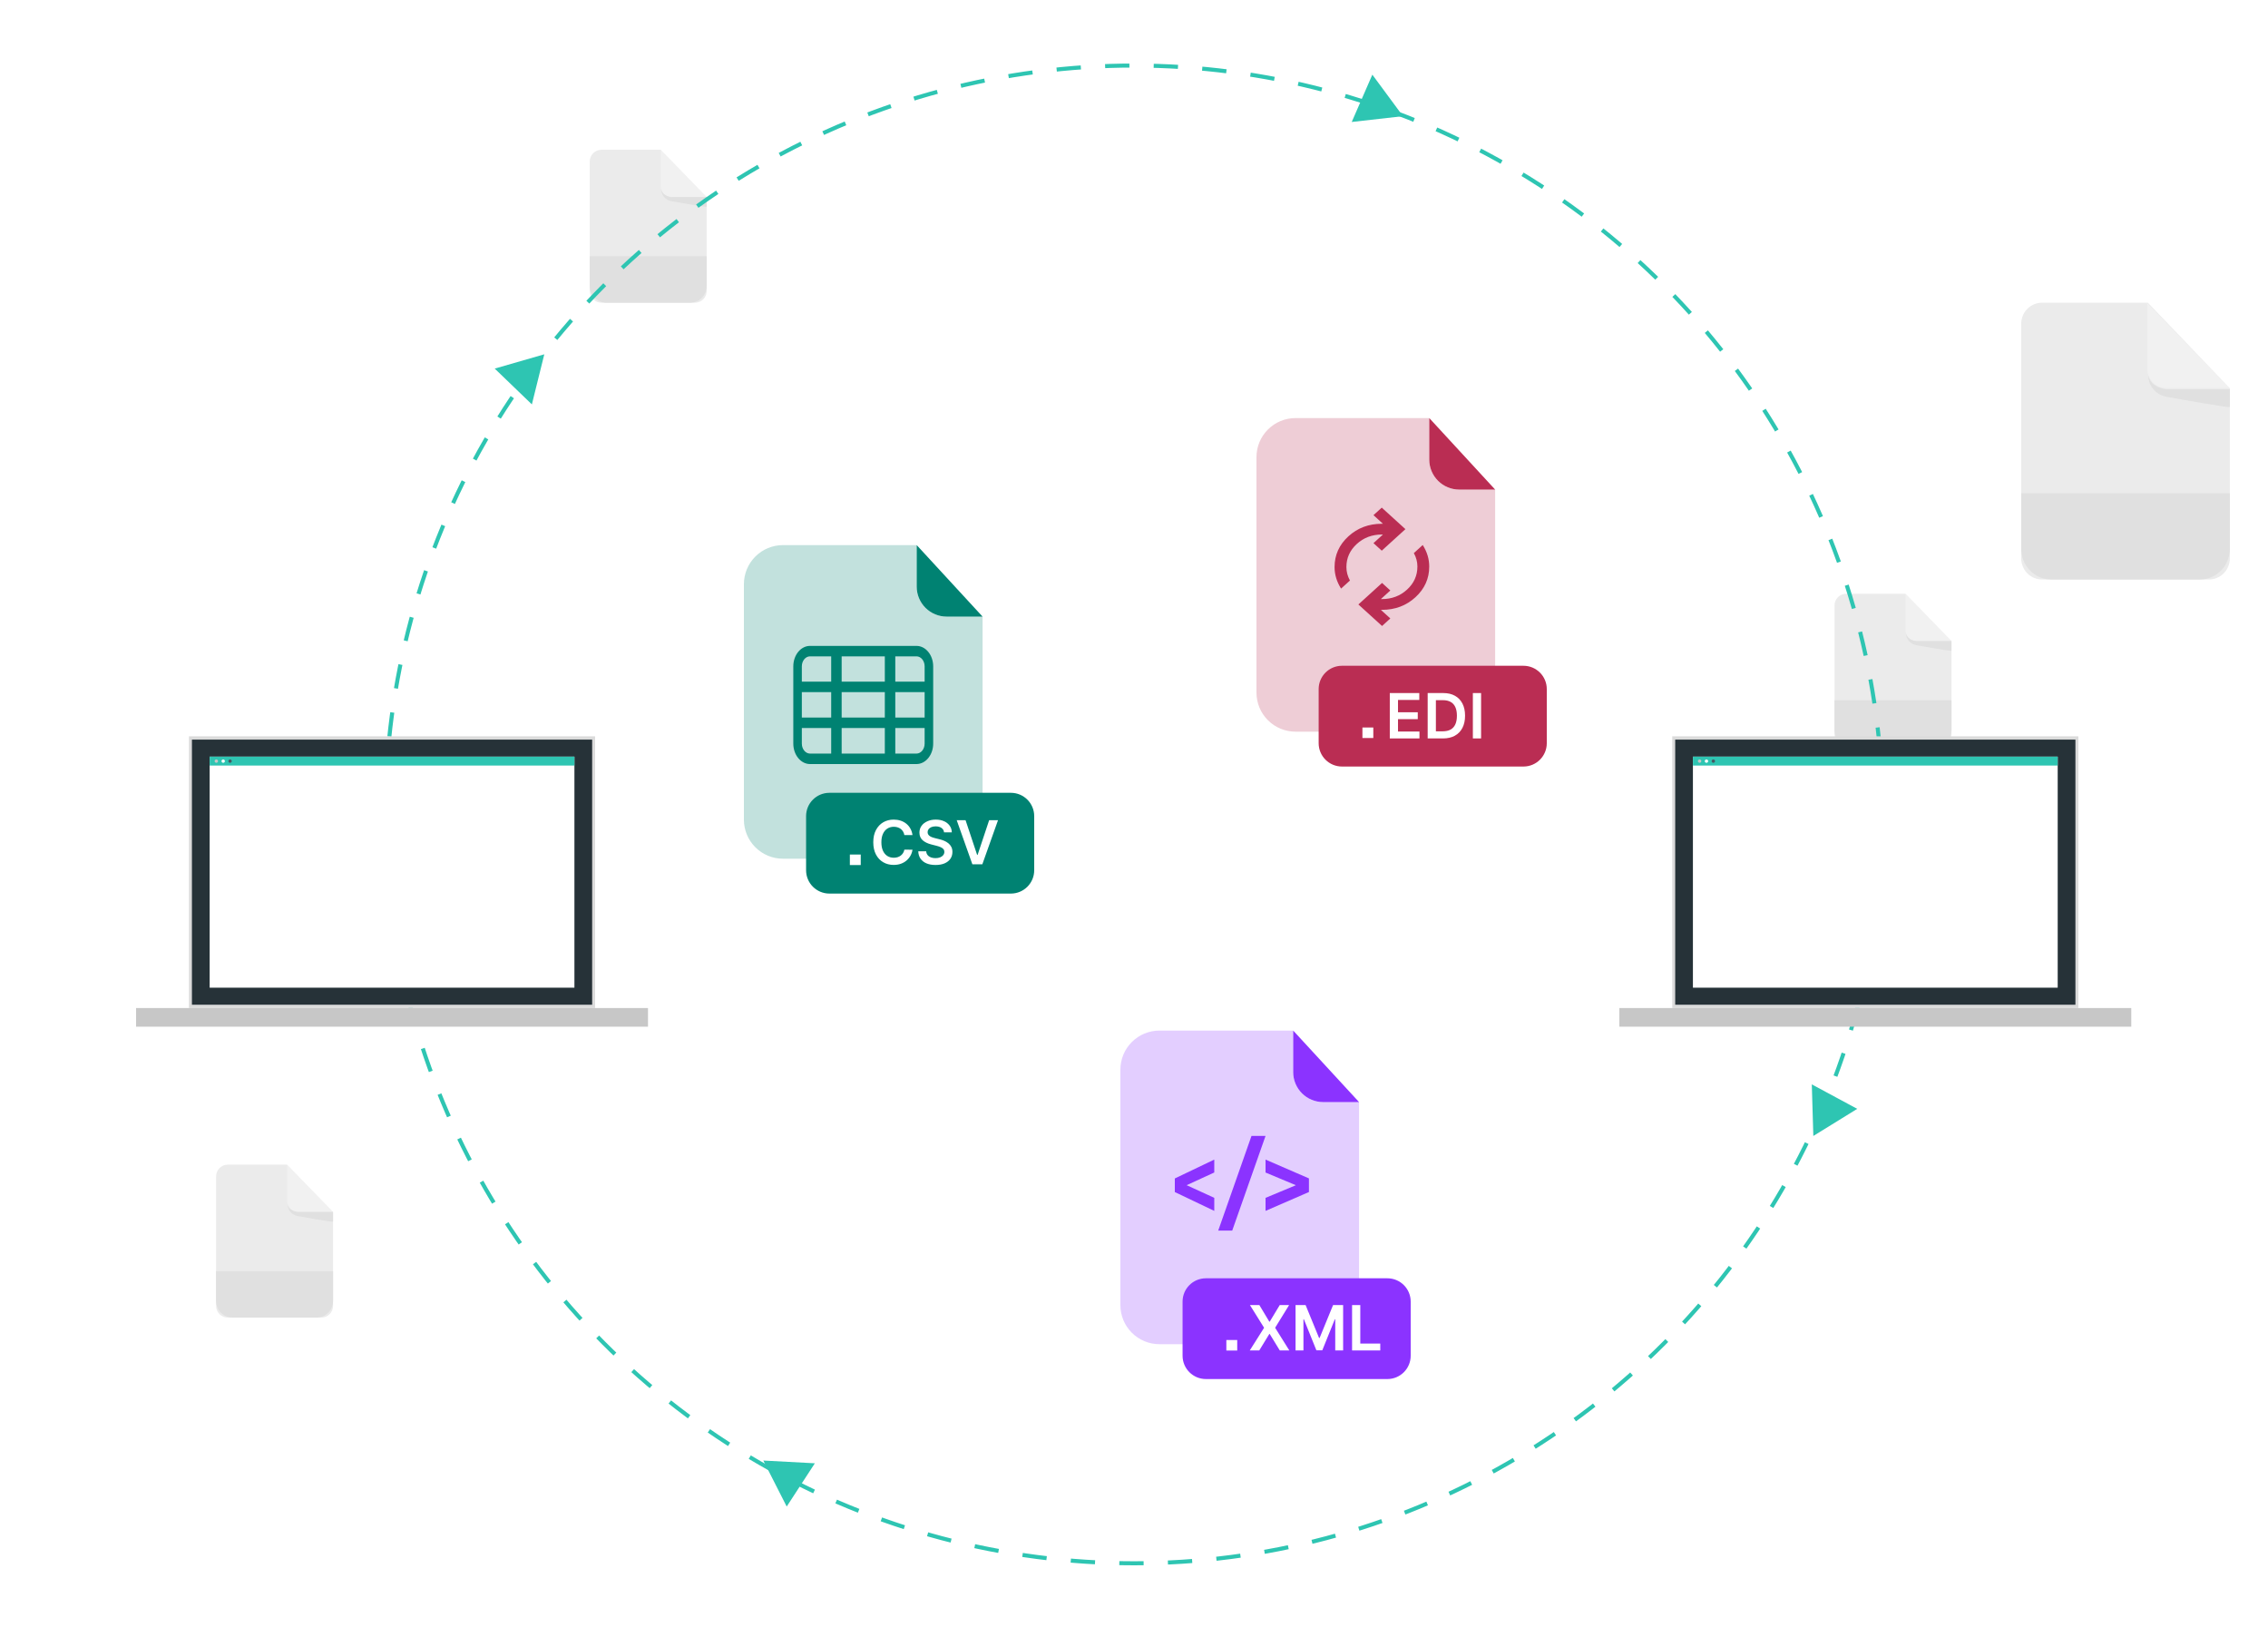 <svg width="560" height="404" viewBox="0 0 560 404" fill="none" xmlns="http://www.w3.org/2000/svg">
<path fill-rule="evenodd" clip-rule="evenodd" d="M478.955 184.318H455.852C455.089 184.318 454.357 184.015 453.817 183.475C453.278 182.936 452.975 182.204 452.975 181.441V149.448C452.975 148.685 453.278 147.953 453.817 147.413C454.357 146.874 455.089 146.571 455.852 146.571H470.503L481.846 158.245V181.427C481.848 181.807 481.774 182.184 481.63 182.535C481.485 182.887 481.272 183.206 481.003 183.475C480.735 183.744 480.415 183.957 480.063 184.102C479.712 184.246 479.335 184.32 478.955 184.318Z" fill="#EBEBEB"/>
<path fill-rule="evenodd" clip-rule="evenodd" d="M452.959 172.86H481.852V180.204C481.852 181.29 481.423 182.332 480.657 183.103C479.892 183.873 478.853 184.31 477.767 184.318H457.073C455.982 184.318 454.936 183.884 454.164 183.113C453.392 182.341 452.959 181.295 452.959 180.204V172.86Z" fill="#E0E0E0"/>
<g opacity="0.3">
<path fill-rule="evenodd" clip-rule="evenodd" d="M470.503 146.557V155.555C470.503 156.268 470.786 156.952 471.291 157.457C471.795 157.961 472.48 158.245 473.193 158.245H481.824L470.503 146.557Z" fill="white"/>
</g>
<path fill-rule="evenodd" clip-rule="evenodd" d="M470.625 156.346C470.635 157.023 470.874 157.676 471.304 158.199C471.734 158.721 472.329 159.083 472.991 159.223C473.086 159.251 473.182 159.273 473.279 159.288C474.408 159.489 481.846 160.812 481.846 160.64V158.245H473.214C473.214 158.245 471.035 158.173 470.625 156.346Z" fill="#E0E0E0"/>
<path fill-rule="evenodd" clip-rule="evenodd" d="M79.342 325.249H56.239C55.476 325.249 54.745 324.946 54.205 324.406C53.665 323.866 53.362 323.135 53.362 322.372V290.379C53.362 289.615 53.665 288.884 54.205 288.344C54.745 287.805 55.476 287.501 56.239 287.501H70.891L82.234 299.175V322.357C82.236 322.737 82.162 323.114 82.017 323.466C81.873 323.818 81.66 324.137 81.391 324.406C81.122 324.675 80.803 324.888 80.451 325.032C80.099 325.177 79.722 325.251 79.342 325.249Z" fill="#EBEBEB"/>
<path fill-rule="evenodd" clip-rule="evenodd" d="M53.347 313.791H82.24V321.134C82.24 322.22 81.81 323.263 81.045 324.033C80.279 324.804 79.24 325.241 78.154 325.248H57.461C56.37 325.248 55.323 324.815 54.552 324.043C53.78 323.272 53.347 322.225 53.347 321.134V313.791Z" fill="#E0E0E0"/>
<g opacity="0.3">
<path fill-rule="evenodd" clip-rule="evenodd" d="M70.891 287.487V296.485C70.891 297.199 71.174 297.883 71.678 298.388C72.183 298.892 72.867 299.175 73.581 299.175H82.212L70.891 287.487Z" fill="white"/>
</g>
<path fill-rule="evenodd" clip-rule="evenodd" d="M71.013 297.276C71.022 297.953 71.262 298.607 71.692 299.129C72.122 299.652 72.717 300.013 73.379 300.153C73.473 300.182 73.57 300.203 73.667 300.218C74.796 300.42 82.233 301.743 82.233 301.57V299.175H73.602C73.602 299.175 71.423 299.103 71.013 297.276Z" fill="#E0E0E0"/>
<path fill-rule="evenodd" clip-rule="evenodd" d="M545.421 143.043H504.195C502.833 143.043 501.527 142.494 500.564 141.517C499.601 140.541 499.061 139.216 499.061 137.835V79.93C499.061 78.549 499.601 77.224 500.564 76.248C501.527 75.271 502.833 74.723 504.195 74.723H530.34L550.58 95.851V137.809C550.584 138.497 550.453 139.18 550.195 139.816C549.937 140.453 549.557 141.031 549.077 141.517C548.597 142.004 548.027 142.389 547.399 142.651C546.772 142.913 546.099 143.046 545.421 143.043Z" fill="#EBEBEB"/>
<path fill-rule="evenodd" clip-rule="evenodd" d="M499.061 121.763H550.581V135.402C550.581 137.419 549.815 139.354 548.45 140.786C547.085 142.217 545.232 143.029 543.296 143.043H506.397C504.451 143.043 502.585 142.238 501.209 140.805C499.833 139.372 499.061 137.428 499.061 135.402V121.763Z" fill="#E0E0E0"/>
<g opacity="0.3">
<path fill-rule="evenodd" clip-rule="evenodd" d="M530.163 74.791V90.979C530.163 92.263 530.673 93.494 531.581 94.401C532.488 95.309 533.719 95.819 535.003 95.819H550.53L530.163 74.791Z" fill="white"/>
</g>
<path fill-rule="evenodd" clip-rule="evenodd" d="M530.421 92.643C530.438 93.874 530.869 95.063 531.641 96.014C532.414 96.965 533.483 97.622 534.673 97.877C534.842 97.929 535.015 97.968 535.19 97.995C537.218 98.361 550.581 100.769 550.581 100.455V96.097H535.073C535.073 96.097 531.158 95.967 530.421 92.643Z" fill="#E0E0E0"/>
<path fill-rule="evenodd" clip-rule="evenodd" d="M171.595 74.722H148.492C147.729 74.722 146.997 74.419 146.458 73.879C145.918 73.34 145.615 72.608 145.615 71.845V39.852C145.615 39.089 145.918 38.357 146.458 37.817C146.997 37.278 147.729 36.975 148.492 36.975H163.144L174.487 48.648V71.83C174.489 72.211 174.415 72.588 174.27 72.939C174.126 73.291 173.913 73.61 173.644 73.879C173.375 74.148 173.056 74.361 172.704 74.506C172.352 74.65 171.975 74.724 171.595 74.722Z" fill="#EBEBEB"/>
<path fill-rule="evenodd" clip-rule="evenodd" d="M145.601 63.264H174.494V70.607C174.494 71.694 174.064 72.736 173.299 73.507C172.533 74.277 171.494 74.714 170.408 74.722H149.715C148.624 74.722 147.577 74.288 146.806 73.517C146.034 72.745 145.601 71.699 145.601 70.607V63.264Z" fill="#E0E0E0"/>
<g opacity="0.3">
<path fill-rule="evenodd" clip-rule="evenodd" d="M163.144 36.96V45.958C163.144 46.672 163.427 47.356 163.931 47.86C164.436 48.365 165.12 48.648 165.834 48.648H174.465L163.144 36.96Z" fill="white"/>
</g>
<path fill-rule="evenodd" clip-rule="evenodd" d="M163.267 46.749C163.276 47.426 163.516 48.079 163.946 48.602C164.376 49.125 164.971 49.486 165.633 49.626C165.727 49.654 165.823 49.676 165.921 49.691C167.05 49.892 174.487 51.216 174.487 51.043V48.648H165.856C165.856 48.648 163.677 48.576 163.267 46.749Z" fill="#E0E0E0"/>
<circle cx="280" cy="201.04" r="184.86" stroke="#2EC5B2" stroke-dasharray="6 6"/>
<g filter="url(#filter0_d_2838_11095)">
<path d="M526.238 232.837H399.841V237.44H526.238V232.837Z" fill="#C7C7C7"/>
<path d="M513.178 165.76H412.902V232.837H513.178V165.76Z" fill="#DBDBDB"/>
<path d="M512.45 166.578H413.63V232.018H512.45V166.578Z" fill="#263238"/>
<path d="M508.073 170.783H418.005V227.811H508.073V170.783Z" fill="white"/>
<path d="M508.073 170.783H418.005V172.976H508.073V170.783Z" fill="#2EC5B2"/>
<path fill-rule="evenodd" clip-rule="evenodd" d="M420.072 171.882C420.072 171.964 420.047 172.045 420.001 172.113C419.956 172.182 419.891 172.235 419.815 172.266C419.739 172.298 419.655 172.306 419.574 172.29C419.493 172.274 419.419 172.234 419.361 172.176C419.303 172.118 419.263 172.044 419.247 171.963C419.231 171.882 419.239 171.799 419.271 171.723C419.302 171.647 419.356 171.582 419.424 171.536C419.493 171.49 419.573 171.466 419.655 171.466C419.766 171.466 419.872 171.51 419.95 171.588C420.028 171.666 420.072 171.772 420.072 171.882Z" fill="#C7C7C7"/>
<path fill-rule="evenodd" clip-rule="evenodd" d="M421.767 171.882C421.767 171.964 421.742 172.045 421.697 172.113C421.651 172.182 421.586 172.235 421.51 172.266C421.434 172.298 421.35 172.306 421.27 172.29C421.189 172.274 421.115 172.234 421.056 172.176C420.998 172.118 420.959 172.044 420.943 171.963C420.927 171.882 420.935 171.799 420.966 171.723C420.998 171.647 421.051 171.582 421.12 171.536C421.188 171.49 421.268 171.466 421.351 171.466C421.461 171.466 421.567 171.51 421.645 171.588C421.723 171.666 421.767 171.772 421.767 171.882Z" fill="white"/>
<path fill-rule="evenodd" clip-rule="evenodd" d="M423.463 171.882C423.463 171.964 423.439 172.045 423.393 172.113C423.347 172.182 423.282 172.235 423.206 172.266C423.13 172.298 423.047 172.306 422.966 172.29C422.885 172.274 422.811 172.234 422.753 172.176C422.695 172.118 422.655 172.044 422.639 171.963C422.623 171.882 422.631 171.799 422.663 171.723C422.694 171.647 422.747 171.582 422.816 171.536C422.884 171.49 422.965 171.466 423.047 171.466C423.157 171.466 423.263 171.51 423.341 171.588C423.419 171.666 423.463 171.772 423.463 171.882Z" fill="#455A64"/>
</g>
<g filter="url(#filter1_d_2838_11095)">
<path d="M159.998 232.837H33.601V237.44H159.998V232.837Z" fill="#C7C7C7"/>
<path d="M146.938 165.76H46.662V232.837H146.938V165.76Z" fill="#DBDBDB"/>
<path d="M146.21 166.578H47.39V232.018H146.21V166.578Z" fill="#263238"/>
<path d="M141.832 170.783H51.765V227.811H141.832V170.783Z" fill="white"/>
<path d="M141.832 170.783H51.765V172.976H141.832V170.783Z" fill="#2EC5B2"/>
<path fill-rule="evenodd" clip-rule="evenodd" d="M53.831 171.882C53.831 171.964 53.807 172.045 53.761 172.113C53.715 172.182 53.65 172.235 53.574 172.266C53.498 172.298 53.415 172.306 53.334 172.29C53.253 172.274 53.179 172.234 53.121 172.176C53.063 172.118 53.023 172.044 53.007 171.963C52.991 171.882 52.999 171.799 53.031 171.723C53.062 171.647 53.115 171.582 53.184 171.536C53.252 171.49 53.333 171.466 53.415 171.466C53.526 171.466 53.631 171.51 53.709 171.588C53.787 171.666 53.831 171.772 53.831 171.882Z" fill="#C7C7C7"/>
<path fill-rule="evenodd" clip-rule="evenodd" d="M55.528 171.882C55.528 171.964 55.503 172.045 55.457 172.113C55.412 172.182 55.347 172.235 55.271 172.266C55.195 172.298 55.111 172.306 55.03 172.29C54.95 172.274 54.875 172.234 54.817 172.176C54.759 172.118 54.719 172.044 54.703 171.963C54.687 171.882 54.696 171.799 54.727 171.723C54.758 171.647 54.812 171.582 54.88 171.536C54.949 171.49 55.029 171.466 55.111 171.466C55.222 171.466 55.328 171.51 55.406 171.588C55.484 171.666 55.528 171.772 55.528 171.882Z" fill="white"/>
<path fill-rule="evenodd" clip-rule="evenodd" d="M57.223 171.882C57.223 171.964 57.199 172.045 57.153 172.113C57.107 172.182 57.042 172.235 56.966 172.266C56.89 172.298 56.806 172.306 56.726 172.29C56.645 172.274 56.571 172.234 56.513 172.176C56.454 172.118 56.415 172.044 56.399 171.963C56.383 171.882 56.391 171.799 56.422 171.723C56.454 171.647 56.507 171.582 56.576 171.536C56.644 171.49 56.724 171.466 56.807 171.466C56.917 171.466 57.023 171.51 57.101 171.588C57.179 171.666 57.223 171.772 57.223 171.882Z" fill="#455A64"/>
</g>
<g filter="url(#filter2_d_2838_11095)">
<path d="M233.737 144.211C231.778 144.209 229.899 143.43 228.514 142.045C227.128 140.659 226.349 138.78 226.347 136.821V126.56H193.324C190.766 126.56 188.313 127.576 186.505 129.385C184.696 131.194 183.68 133.647 183.68 136.205V194.344C183.683 196.9 184.701 199.349 186.51 201.155C188.318 202.96 190.769 203.974 193.324 203.974H232.963C234.23 203.975 235.485 203.726 236.655 203.241C237.826 202.757 238.889 202.047 239.785 201.151C240.681 200.255 241.392 199.192 241.877 198.022C242.362 196.851 242.611 195.597 242.611 194.33V144.197L233.737 144.211Z" fill="#C2E1DD"/>
<path d="M242.611 144.211H233.737C231.777 144.209 229.899 143.43 228.513 142.045C227.128 140.659 226.349 138.78 226.347 136.821V126.56L242.611 144.211Z" fill="#008272"/>
<path d="M249.604 187.707H204.79C201.611 187.707 199.034 190.284 199.034 193.462V206.824C199.034 210.002 201.611 212.58 204.79 212.58H249.604C252.783 212.58 255.36 210.002 255.36 206.824V193.462C255.36 190.284 252.783 187.707 249.604 187.707Z" fill="#008272"/>
<path d="M212.526 202.942V205.54H209.842V202.942H212.526Z" fill="white"/>
<path d="M226.291 180.607H200.002C197.726 180.607 195.877 178.341 195.877 175.553V156.49C195.877 153.705 197.726 151.44 200.002 151.44H226.291C228.567 151.44 230.416 153.705 230.416 156.49V175.553C230.416 178.341 228.567 180.607 226.291 180.607ZM200.002 154.02C198.891 154.02 197.984 155.128 197.984 156.49V175.553C197.984 176.915 198.891 178.023 200.002 178.023H226.291C227.402 178.023 228.305 176.915 228.305 175.553V156.49C228.305 155.128 227.402 154.02 226.291 154.02H200.002Z" fill="#008272"/>
<path d="M229.361 169.127H196.93V171.711H229.361V169.127Z" fill="#008272"/>
<path d="M229.361 160.267H196.93V162.851H229.361V160.267Z" fill="#008272"/>
<path d="M221.058 152.73H218.474V179.313H221.058V152.73Z" fill="#008272"/>
<path d="M207.817 152.73H205.233V179.313H207.817V152.73Z" fill="#008272"/>
<path d="M225.307 198.142H223.301C223.243 197.816 223.138 197.527 222.984 197.275C222.83 197.02 222.639 196.804 222.41 196.627C222.181 196.45 221.92 196.317 221.627 196.228C221.337 196.136 221.024 196.09 220.688 196.09C220.091 196.09 219.562 196.239 219.1 196.536C218.639 196.831 218.278 197.263 218.017 197.833C217.755 198.4 217.625 199.093 217.625 199.912C217.625 200.745 217.755 201.446 218.017 202.017C218.281 202.584 218.642 203.013 219.1 203.303C219.562 203.59 220.089 203.734 220.683 203.734C221.012 203.734 221.319 203.691 221.605 203.606C221.895 203.518 222.154 203.388 222.383 203.218C222.616 203.048 222.811 202.839 222.968 202.591C223.129 202.343 223.24 202.059 223.301 201.74L225.307 201.751C225.232 202.268 225.069 202.754 224.819 203.208C224.572 203.661 224.248 204.062 223.848 204.409C223.447 204.753 222.979 205.022 222.442 205.217C221.906 205.408 221.31 205.504 220.656 205.504C219.69 205.504 218.828 205.282 218.07 204.839C217.312 204.396 216.715 203.757 216.278 202.92C215.842 202.084 215.624 201.081 215.624 199.912C215.624 198.739 215.844 197.736 216.284 196.903C216.724 196.067 217.323 195.427 218.081 194.984C218.839 194.541 219.697 194.32 220.656 194.32C221.267 194.32 221.836 194.405 222.362 194.575C222.887 194.745 223.356 194.995 223.767 195.324C224.179 195.651 224.516 196.051 224.781 196.526C225.049 196.997 225.225 197.536 225.307 198.142Z" fill="white"/>
<path d="M233.1 197.461C233.05 196.997 232.839 196.636 232.467 196.377C232.099 196.118 231.619 195.989 231.029 195.989C230.615 195.989 230.259 196.051 229.962 196.175C229.665 196.299 229.438 196.467 229.281 196.68C229.123 196.893 229.043 197.135 229.039 197.408C229.039 197.635 229.091 197.832 229.195 197.998C229.302 198.165 229.447 198.307 229.629 198.423C229.812 198.537 230.014 198.633 230.235 198.711C230.457 198.788 230.681 198.854 230.906 198.907L231.936 199.162C232.351 199.258 232.75 199.387 233.132 199.55C233.518 199.713 233.864 199.919 234.168 200.167C234.475 200.415 234.718 200.715 234.897 201.065C235.076 201.416 235.165 201.827 235.165 202.299C235.165 202.936 235.001 203.498 234.672 203.984C234.343 204.466 233.867 204.843 233.245 205.116C232.626 205.385 231.877 205.52 230.997 205.52C230.142 205.52 229.4 205.389 228.771 205.126C228.145 204.864 227.655 204.482 227.301 203.978C226.951 203.475 226.761 202.862 226.732 202.139H228.69C228.719 202.518 228.837 202.834 229.045 203.085C229.252 203.337 229.522 203.525 229.855 203.649C230.191 203.773 230.566 203.835 230.981 203.835C231.414 203.835 231.793 203.771 232.118 203.643C232.447 203.512 232.705 203.332 232.891 203.101C233.077 202.867 233.172 202.594 233.175 202.283C233.172 201.999 233.088 201.765 232.923 201.581C232.759 201.393 232.528 201.237 232.231 201.113C231.938 200.986 231.594 200.872 231.201 200.773L229.951 200.454C229.046 200.224 228.331 199.875 227.805 199.407C227.283 198.936 227.022 198.31 227.022 197.53C227.022 196.889 227.197 196.327 227.548 195.845C227.902 195.363 228.383 194.99 228.991 194.724C229.599 194.454 230.287 194.32 231.056 194.32C231.836 194.32 232.519 194.454 233.105 194.724C233.696 194.99 234.159 195.36 234.495 195.835C234.831 196.306 235.004 196.848 235.015 197.461H233.1Z" fill="white"/>
<path d="M238.41 194.469L241.269 203.037H241.381L244.235 194.469H246.424L242.551 205.355H240.094L236.226 194.469H238.41Z" fill="white"/>
</g>
<g filter="url(#filter3_d_2838_11095)">
<path d="M326.697 264.052C324.738 264.05 322.859 263.27 321.474 261.885C320.088 260.499 319.309 258.621 319.307 256.661V246.4H286.284C283.726 246.4 281.273 247.417 279.464 249.225C277.656 251.034 276.64 253.487 276.64 256.045V314.185C276.643 316.74 277.661 319.189 279.47 320.995C281.278 322.801 283.729 323.815 286.284 323.815H325.923C327.19 323.815 328.445 323.566 329.615 323.082C330.786 322.597 331.849 321.887 332.745 320.991C333.641 320.096 334.352 319.032 334.837 317.862C335.322 316.692 335.571 315.437 335.571 314.17V264.037L326.697 264.052Z" fill="#E3CEFF"/>
<path d="M335.571 264.052H326.697C324.737 264.05 322.859 263.27 321.473 261.885C320.088 260.499 319.309 258.621 319.307 256.661V246.4L335.571 264.052Z" fill="#8B33FF"/>
<path d="M342.564 307.547H297.75C294.571 307.547 291.994 310.124 291.994 313.303V326.664C291.994 329.843 294.571 332.42 297.75 332.42H342.564C345.743 332.42 348.32 329.843 348.32 326.664V313.303C348.32 310.124 345.743 307.547 342.564 307.547Z" fill="#8B33FF"/>
<path d="M305.486 322.782V325.381H302.802V322.782H305.486Z" fill="white"/>
<path d="M310.952 314.16L313.418 318.262H313.506L315.983 314.16H318.296L314.846 319.76L318.351 325.36H316L313.506 321.286H313.418L310.925 325.36H308.584L312.122 319.76L308.628 314.16H310.952Z" fill="white"/>
<path d="M319.889 314.16H322.372L325.697 322.276H325.828L329.153 314.16H331.636V325.36H329.689V317.666H329.585L326.49 325.327H325.035L321.94 317.649H321.836V325.36H319.889V314.16Z" fill="white"/>
<path d="M333.846 325.36V314.16H335.874V323.659H340.807V325.36H333.846Z" fill="white"/>
<path fill-rule="evenodd" clip-rule="evenodd" d="M299.819 281.431L293.001 284.565L299.819 287.687V290.908L290.08 286.262V282.906L299.819 278.247V281.431Z" fill="#8B33FF"/>
<path fill-rule="evenodd" clip-rule="evenodd" d="M309.011 272.404H312.48L304.25 295.778H300.793L309.011 272.404Z" fill="#8B33FF"/>
<path fill-rule="evenodd" clip-rule="evenodd" d="M323.194 282.889V286.254L312.48 290.908V287.691L319.969 284.571L312.48 281.44V278.247L323.194 282.889Z" fill="#8B33FF"/>
</g>
<g filter="url(#filter4_d_2838_11095)">
<path d="M360.298 112.851C358.339 112.849 356.46 112.07 355.074 110.685C353.689 109.299 352.91 107.421 352.908 105.461V95.2H319.885C317.327 95.2 314.874 96.216 313.065 98.025C311.256 99.834 310.24 102.287 310.24 104.845V162.984C310.244 165.54 311.262 167.989 313.07 169.795C314.878 171.6 317.329 172.615 319.885 172.615H359.524C360.791 172.615 362.045 172.366 363.216 171.882C364.386 171.397 365.45 170.687 366.346 169.791C367.242 168.895 367.953 167.832 368.437 166.662C368.922 165.491 369.172 164.237 369.172 162.97V112.837L360.298 112.851Z" fill="#EECDD6"/>
<path d="M369.171 112.851H360.297C358.338 112.849 356.459 112.07 355.074 110.685C353.688 109.299 352.909 107.421 352.907 105.461V95.2L369.171 112.851Z" fill="#BA2D53"/>
<path d="M376.165 156.347H331.351C328.172 156.347 325.595 158.924 325.595 162.103V175.464C325.595 178.643 328.172 181.22 331.351 181.22H376.165C379.344 181.22 381.921 178.643 381.921 175.464V162.103C381.921 158.924 379.344 156.347 376.165 156.347Z" fill="#BA2D53"/>
<path d="M339.087 171.582V174.18H336.402V171.582H339.087Z" fill="white"/>
<path d="M343.158 174.282V163.082H350.443V164.782H345.187V167.823H350.065V169.524H345.187V172.581H350.486V174.282H343.158Z" fill="white"/>
<path d="M356.308 174.282H352.512V163.082H356.384C357.496 163.082 358.452 163.306 359.25 163.754C360.052 164.199 360.668 164.839 361.098 165.674C361.529 166.509 361.744 167.508 361.744 168.671C361.744 169.837 361.527 170.84 361.093 171.678C360.663 172.517 360.041 173.16 359.228 173.609C358.419 174.057 357.445 174.282 356.308 174.282ZM354.541 172.526H356.209C356.99 172.526 357.64 172.384 358.162 172.1C358.683 171.811 359.075 171.383 359.337 170.814C359.6 170.242 359.731 169.527 359.731 168.671C359.731 167.814 359.6 167.103 359.337 166.538C359.075 165.969 358.687 165.544 358.173 165.264C357.662 164.979 357.028 164.837 356.27 164.837H354.541V172.526Z" fill="white"/>
<path d="M365.7 163.082V174.282H363.671V163.082H365.7Z" fill="white"/>
<path d="M352.897 131.85C352.897 134.816 351.765 137.339 349.501 139.42C347.236 141.501 344.473 142.541 341.21 142.541H340.955L343.292 144.666L341.247 146.525L335.403 141.213L341.247 135.901L343.292 137.76L340.955 139.885H341.21C343.645 139.885 345.715 139.104 347.419 137.544C349.123 135.984 349.976 134.085 349.976 131.85C349.976 131.274 349.903 130.71 349.756 130.157C349.61 129.603 349.391 129.061 349.099 128.53L351.29 126.538C351.826 127.379 352.228 128.242 352.496 129.127C352.763 130.013 352.897 130.92 352.897 131.85ZM347.017 122.62L341.174 127.932L339.129 126.073L341.466 123.948H341.21C338.776 123.948 336.706 124.728 335.002 126.289C333.297 127.849 332.445 129.747 332.445 131.983C332.445 132.558 332.518 133.123 332.664 133.676C332.81 134.229 333.03 134.772 333.322 135.303L331.13 137.295C330.595 136.454 330.193 135.591 329.925 134.705C329.657 133.82 329.523 132.912 329.523 131.983C329.523 129.017 330.656 126.493 332.92 124.413C335.184 122.332 337.948 121.292 341.21 121.292H341.466L339.129 119.167L341.174 117.308L347.017 122.62Z" fill="#BA2D53"/>
</g>
<path d="M134.394 87.461L131.327 99.825L122.152 90.987L134.394 87.461Z" fill="#2EC5B2"/>
<path d="M346.419 28.679L333.76 30.109L338.851 18.431L346.419 28.679Z" fill="#2EC5B2"/>
<path d="M447.736 280.414L447.359 267.68L458.575 273.721L447.736 280.414Z" fill="#2EC5B2"/>
<path d="M188.476 360.537L201.197 361.216L194.249 371.893L188.476 360.537Z" fill="#2EC5B2"/>
<defs>
<filter id="filter0_d_2838_11095" x="367.841" y="149.76" width="190.397" height="135.68" filterUnits="userSpaceOnUse" color-interpolation-filters="sRGB">
<feFlood flood-opacity="0" result="BackgroundImageFix"/>
<feColorMatrix in="SourceAlpha" type="matrix" values="0 0 0 0 0 0 0 0 0 0 0 0 0 0 0 0 0 0 127 0" result="hardAlpha"/>
<feOffset dy="16"/>
<feGaussianBlur stdDeviation="16"/>
<feComposite in2="hardAlpha" operator="out"/>
<feColorMatrix type="matrix" values="0 0 0 0 0 0 0 0 0 0.263 0 0 0 0 0.522 0 0 0 0.15 0"/>
<feBlend mode="normal" in2="BackgroundImageFix" result="effect1_dropShadow_2838_11095"/>
<feBlend mode="normal" in="SourceGraphic" in2="effect1_dropShadow_2838_11095" result="shape"/>
</filter>
<filter id="filter1_d_2838_11095" x="1.601" y="149.76" width="190.397" height="135.68" filterUnits="userSpaceOnUse" color-interpolation-filters="sRGB">
<feFlood flood-opacity="0" result="BackgroundImageFix"/>
<feColorMatrix in="SourceAlpha" type="matrix" values="0 0 0 0 0 0 0 0 0 0 0 0 0 0 0 0 0 0 127 0" result="hardAlpha"/>
<feOffset dy="16"/>
<feGaussianBlur stdDeviation="16"/>
<feComposite in2="hardAlpha" operator="out"/>
<feColorMatrix type="matrix" values="0 0 0 0 0 0 0 0 0 0.263 0 0 0 0 0.522 0 0 0 0.15 0"/>
<feBlend mode="normal" in2="BackgroundImageFix" result="effect1_dropShadow_2838_11095"/>
<feBlend mode="normal" in="SourceGraphic" in2="effect1_dropShadow_2838_11095" result="shape"/>
</filter>
<filter id="filter2_d_2838_11095" x="158.72" y="116.32" width="121.6" height="121.6" filterUnits="userSpaceOnUse" color-interpolation-filters="sRGB">
<feFlood flood-opacity="0" result="BackgroundImageFix"/>
<feColorMatrix in="SourceAlpha" type="matrix" values="0 0 0 0 0 0 0 0 0 0 0 0 0 0 0 0 0 0 127 0" result="hardAlpha"/>
<feOffset dy="8"/>
<feGaussianBlur stdDeviation="8"/>
<feComposite in2="hardAlpha" operator="out"/>
<feColorMatrix type="matrix" values="0 0 0 0 0 0 0 0 0 0.51 0 0 0 0 0.447 0 0 0 0.15 0"/>
<feBlend mode="normal" in2="BackgroundImageFix" result="effect1_dropShadow_2838_11095"/>
<feBlend mode="normal" in="SourceGraphic" in2="effect1_dropShadow_2838_11095" result="shape"/>
</filter>
<filter id="filter3_d_2838_11095" x="251.68" y="236.16" width="121.6" height="121.6" filterUnits="userSpaceOnUse" color-interpolation-filters="sRGB">
<feFlood flood-opacity="0" result="BackgroundImageFix"/>
<feColorMatrix in="SourceAlpha" type="matrix" values="0 0 0 0 0 0 0 0 0 0 0 0 0 0 0 0 0 0 127 0" result="hardAlpha"/>
<feOffset dy="8"/>
<feGaussianBlur stdDeviation="8"/>
<feComposite in2="hardAlpha" operator="out"/>
<feColorMatrix type="matrix" values="0 0 0 0 0.545 0 0 0 0 0.2 0 0 0 0 1 0 0 0 0.25 0"/>
<feBlend mode="normal" in2="BackgroundImageFix" result="effect1_dropShadow_2838_11095"/>
<feBlend mode="normal" in="SourceGraphic" in2="effect1_dropShadow_2838_11095" result="shape"/>
</filter>
<filter id="filter4_d_2838_11095" x="285.28" y="84.96" width="121.6" height="121.6" filterUnits="userSpaceOnUse" color-interpolation-filters="sRGB">
<feFlood flood-opacity="0" result="BackgroundImageFix"/>
<feColorMatrix in="SourceAlpha" type="matrix" values="0 0 0 0 0 0 0 0 0 0 0 0 0 0 0 0 0 0 127 0" result="hardAlpha"/>
<feOffset dy="8"/>
<feGaussianBlur stdDeviation="8"/>
<feComposite in2="hardAlpha" operator="out"/>
<feColorMatrix type="matrix" values="0 0 0 0 0.729 0 0 0 0 0.176 0 0 0 0 0.325 0 0 0 0.25 0"/>
<feBlend mode="normal" in2="BackgroundImageFix" result="effect1_dropShadow_2838_11095"/>
<feBlend mode="normal" in="SourceGraphic" in2="effect1_dropShadow_2838_11095" result="shape"/>
</filter>
</defs>
</svg>
